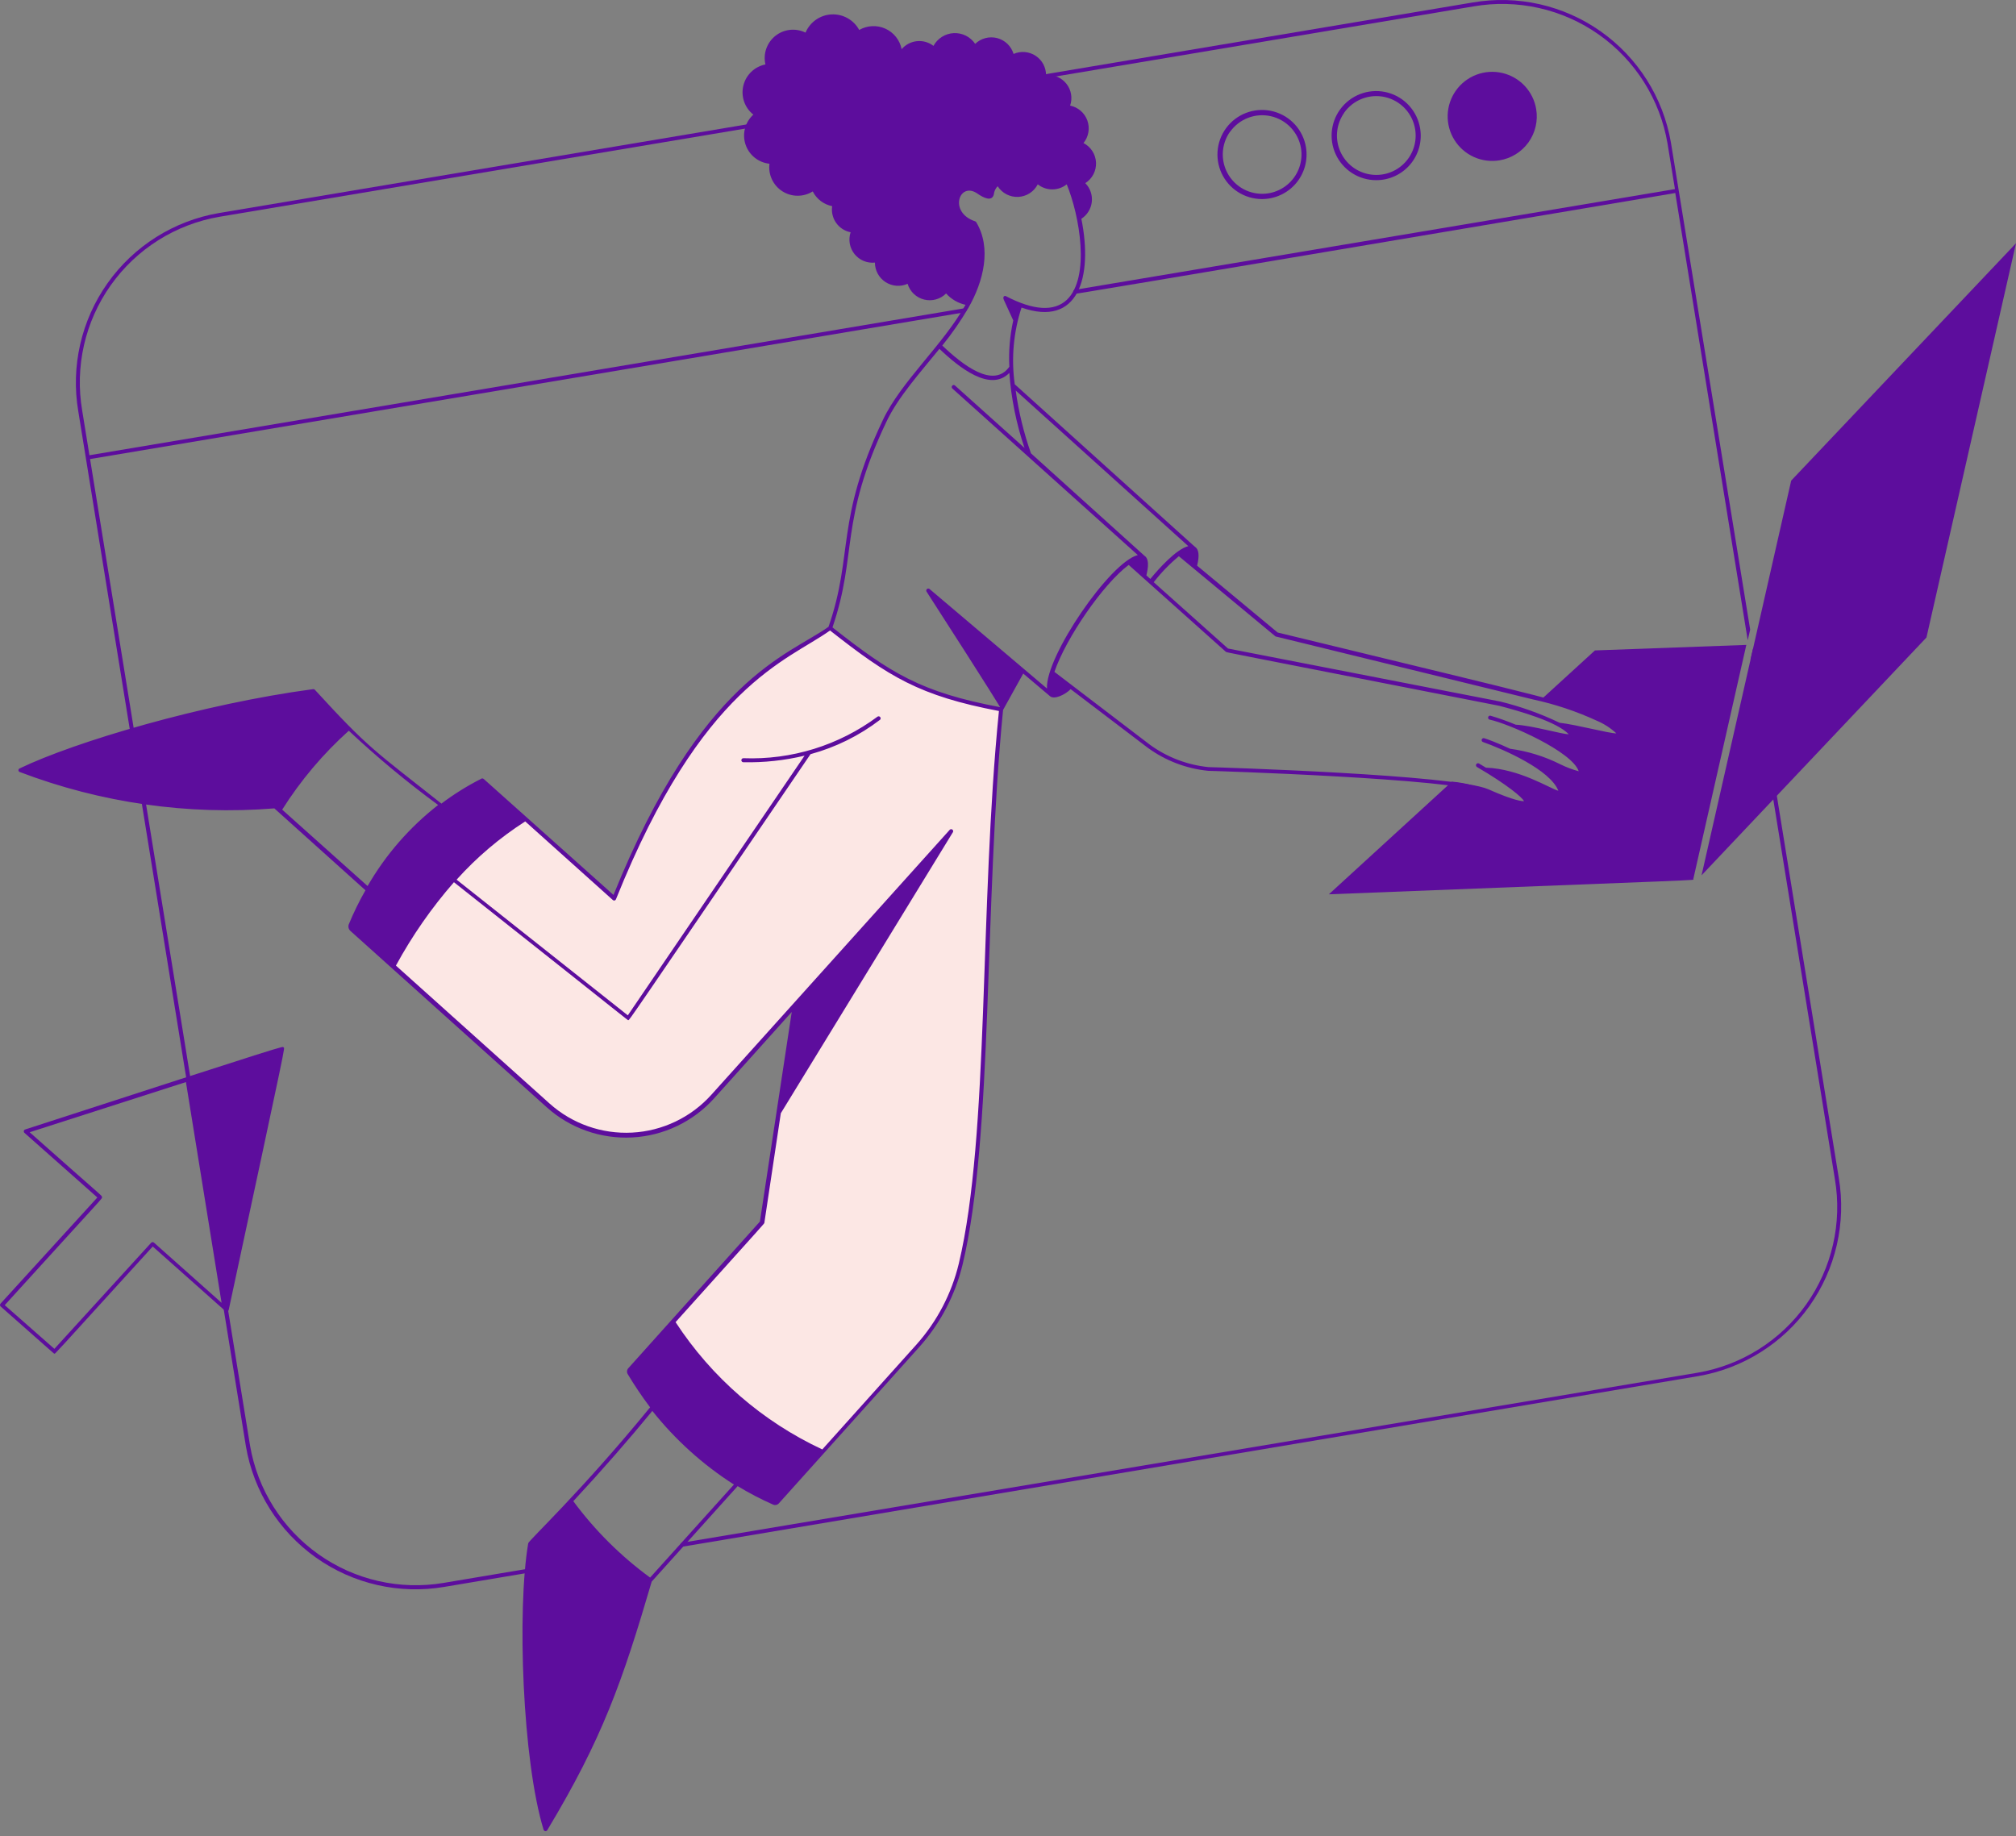 <svg width="258" height="235" viewBox="0 0 258 235" fill="none" xmlns="http://www.w3.org/2000/svg">
<rect x="0" y="0" width="258" height="235" fill="#808080" stroke="none"/>
<path d="M79.249 198.815L56.792 202.59C51.175 203.542 45.41 202.227 40.763 198.933C36.114 195.639 32.963 190.636 32 185.021L11.526 58.754L123.496 39.964C123.555 39.944 123.606 39.903 123.637 39.849C123.669 39.796 123.68 39.732 123.668 39.671C123.657 39.609 123.623 39.554 123.574 39.516C123.525 39.477 123.464 39.458 123.401 39.461L11.445 58.265L10.521 52.563C9.561 46.942 10.873 41.17 14.167 36.516C17.462 31.862 22.47 28.707 28.09 27.744L188.558 0.821C191.342 0.336 194.195 0.406 196.953 1.026C199.711 1.647 202.319 2.806 204.628 4.437C206.936 6.068 208.9 8.139 210.406 10.531C211.912 12.923 212.931 15.589 213.404 18.376L214.354 24.201L137.603 37.085C137.534 37.085 137.469 37.112 137.42 37.161C137.372 37.209 137.345 37.275 137.345 37.343C137.345 37.411 137.372 37.477 137.42 37.526C137.469 37.574 137.534 37.601 137.603 37.601C137.739 37.601 137.929 37.601 214.395 24.703L223.668 81.944L223.98 80.586L213.838 18.24C212.849 12.499 209.621 7.385 204.862 4.024C200.103 0.663 194.204 -0.67 188.463 0.318L28.009 27.269C22.262 28.255 17.14 31.48 13.768 36.237C10.395 40.995 9.047 46.895 10.019 52.645L31.471 185.116C32.457 190.863 35.682 195.985 40.439 199.357C45.196 202.729 51.097 204.078 56.846 203.106L79.303 199.331C79.371 199.324 79.434 199.29 79.477 199.236C79.521 199.183 79.541 199.114 79.534 199.046C79.526 198.978 79.492 198.915 79.439 198.872C79.385 198.828 79.317 198.808 79.249 198.815V198.815Z" fill="#5D0D9D"/>
<path d="M235.325 150.78L224.341 83.03L224.029 84.388L234.823 150.916C235.771 156.532 234.452 162.295 231.156 166.941C227.859 171.586 222.855 174.734 217.24 175.694L87.254 197.458C87.196 197.477 87.147 197.517 87.115 197.569C87.084 197.621 87.072 197.683 87.082 197.743C87.091 197.804 87.122 197.859 87.168 197.898C87.215 197.938 87.274 197.96 87.335 197.96L217.335 176.128C223.075 175.138 228.19 171.916 231.561 167.166C234.932 162.416 236.285 156.525 235.325 150.78V150.78Z" fill="#5D0D9D"/>
<path d="M216.7 112.519L223.488 82.541L204.114 83.247L197.162 89.601C199.597 90.119 201.962 90.921 204.209 91.991C205.161 92.396 206.034 92.966 206.788 93.674C207.847 94.883 202.186 93.145 199.389 92.846C199.942 93.154 200.449 93.538 200.896 93.987C201.616 94.801 198.561 93.701 195.777 93.24C195.25 93.104 194.704 93.058 194.162 93.104C196.877 94.312 201.018 96.607 202.009 98.372C203.204 100.517 197.094 96.267 193.144 96.145C195.655 97.313 198.384 98.861 199.375 100.721C200.733 103.165 195.873 98.698 190.089 98.508C195.615 101.848 198.235 104.604 190.36 101.223C188.923 100.573 187.384 100.173 185.812 100.042L170.062 114.461C220.189 112.492 216.659 112.696 216.7 112.519Z" fill="#5D0D9D"/>
<path d="M229.23 61.511L217.758 112.031L246.541 81.591L258 31.139L229.23 61.511Z" fill="#5D0D9D"/>
<path d="M91.203 140.434C88.557 143.366 84.857 145.131 80.913 145.342C76.969 145.553 73.102 144.194 70.159 141.56L44.742 118.71C47.847 110.532 53.888 103.803 61.686 99.838L78.59 115.031C90.062 86.057 102.295 83.804 106.233 80.436C114.067 86.614 117.855 88.922 128.119 90.837C125.566 116.008 126.911 145.24 122.946 161.817C122.005 165.718 120.111 169.324 117.434 172.313L99.349 192.461C91.341 189.015 84.669 183.058 80.341 175.49L97.489 156.482L101.657 128.744C134.731 91.923 123.883 103.993 91.203 140.434Z" fill="#FCE7E4"/>
<path d="M207.211 93.416C206.415 92.679 205.496 92.087 204.496 91.665C200.884 89.886 200.097 89.846 163.507 80.953L153.202 72.399C153.514 71.136 153.433 70.322 152.944 69.996C152.808 69.901 153.514 70.512 129.863 49.182C129.401 45.887 129.699 42.529 130.732 39.366C137.995 41.919 139.896 35.524 138.389 28.002C138.758 27.763 139.069 27.446 139.3 27.072C139.531 26.698 139.676 26.277 139.724 25.84C139.772 25.404 139.723 24.962 139.579 24.546C139.434 24.131 139.2 23.753 138.892 23.44C139.332 23.161 139.691 22.77 139.932 22.308C140.173 21.846 140.287 21.328 140.264 20.807C140.24 20.286 140.08 19.781 139.798 19.342C139.517 18.903 139.124 18.546 138.661 18.308C138.984 17.911 139.2 17.438 139.287 16.934C139.374 16.429 139.329 15.911 139.157 15.429C138.985 14.947 138.691 14.518 138.305 14.183C137.918 13.847 137.451 13.617 136.95 13.515C137.112 13.047 137.154 12.546 137.071 12.058C136.989 11.57 136.784 11.11 136.477 10.722C136.17 10.334 135.77 10.029 135.314 9.836C134.858 9.643 134.361 9.569 133.868 9.619C133.869 9.126 133.747 8.64 133.513 8.206C133.279 7.772 132.94 7.403 132.528 7.134C132.115 6.864 131.641 6.701 131.15 6.661C130.658 6.621 130.165 6.704 129.713 6.903C129.568 6.414 129.298 5.971 128.931 5.616C128.565 5.261 128.112 5.006 127.619 4.876C127.125 4.747 126.606 4.747 126.112 4.876C125.618 5.005 125.166 5.259 124.799 5.613C124.498 5.168 124.089 4.808 123.608 4.567C123.128 4.326 122.594 4.213 122.058 4.239C121.522 4.265 121.001 4.429 120.546 4.715C120.092 5.001 119.718 5.399 119.463 5.871C118.859 5.406 118.1 5.191 117.342 5.269C116.584 5.347 115.885 5.714 115.39 6.292C115.276 5.721 115.027 5.185 114.665 4.728C114.303 4.272 113.837 3.908 113.306 3.668C112.775 3.428 112.194 3.318 111.612 3.347C111.03 3.376 110.463 3.543 109.959 3.835C109.616 3.203 109.102 2.681 108.475 2.328C107.848 1.976 107.135 1.808 106.417 1.844C105.699 1.879 105.006 2.117 104.417 2.529C103.828 2.941 103.368 3.512 103.089 4.174C102.473 3.871 101.784 3.749 101.102 3.822C100.419 3.895 99.772 4.16 99.234 4.587C98.697 5.014 98.291 5.584 98.065 6.232C97.839 6.88 97.801 7.579 97.957 8.247C97.275 8.383 96.647 8.711 96.146 9.192C95.645 9.673 95.292 10.288 95.129 10.963C94.967 11.639 95.001 12.347 95.227 13.004C95.454 13.66 95.864 14.238 96.409 14.669C95.892 15.14 95.522 15.75 95.344 16.427C95.165 17.103 95.187 17.816 95.405 18.481C95.623 19.145 96.029 19.732 96.573 20.172C97.117 20.611 97.777 20.883 98.473 20.956C98.386 21.639 98.495 22.333 98.786 22.956C99.078 23.58 99.541 24.108 100.121 24.48C100.702 24.851 101.375 25.05 102.064 25.053C102.753 25.056 103.428 24.864 104.012 24.499C104.256 24.982 104.606 25.403 105.036 25.73C105.467 26.057 105.966 26.281 106.497 26.386C106.385 27.14 106.568 27.908 107.008 28.53C107.448 29.152 108.111 29.581 108.859 29.726C108.702 30.196 108.665 30.697 108.752 31.184C108.839 31.671 109.046 32.129 109.356 32.515C109.665 32.901 110.066 33.204 110.522 33.395C110.979 33.586 111.476 33.66 111.968 33.609C111.968 34.105 112.092 34.592 112.329 35.027C112.565 35.463 112.907 35.832 113.322 36.102C113.738 36.371 114.214 36.533 114.708 36.572C115.202 36.611 115.697 36.526 116.15 36.325C116.298 36.815 116.57 37.258 116.941 37.611C117.311 37.965 117.767 38.216 118.264 38.34C118.76 38.465 119.281 38.458 119.774 38.322C120.267 38.185 120.717 37.923 121.078 37.56C121.734 38.293 122.603 38.801 123.563 39.013C120.671 44.172 115.335 48.802 112.986 53.758C106.877 66.642 109.253 70.919 106.035 80.219C100.903 83.899 89.743 86.764 78.514 114.542L61.91 99.703C61.857 99.656 61.79 99.63 61.719 99.63C61.649 99.63 61.582 99.656 61.529 99.703C59.76 100.601 58.075 101.655 56.492 102.852C47.925 96.064 47.246 95.874 40.295 88.284C40.267 88.251 40.231 88.227 40.19 88.213C40.15 88.198 40.106 88.195 40.064 88.203C25.917 90.09 9.556 94.951 2.523 98.345C2.476 98.362 2.434 98.393 2.405 98.434C2.375 98.475 2.359 98.525 2.359 98.576C2.359 98.626 2.375 98.676 2.405 98.717C2.434 98.759 2.476 98.79 2.523 98.806C12.903 102.763 24.036 104.354 35.108 103.463L46.771 113.945C45.973 115.337 45.266 116.779 44.653 118.262C44.587 118.414 44.571 118.583 44.608 118.744C44.644 118.905 44.731 119.05 44.857 119.158L69.974 141.724C72.967 144.407 76.902 145.794 80.916 145.58C84.93 145.367 88.695 143.569 91.385 140.583L101.324 129.518L97.251 156.346L80.415 175.11C80.321 175.21 80.263 175.339 80.248 175.476C80.233 175.613 80.263 175.751 80.334 175.87C81.211 177.337 82.168 178.756 83.198 180.12C74.319 190.981 67.666 197.145 67.598 197.525C66.159 206.011 66.852 225.331 69.567 234.183C69.581 234.23 69.608 234.272 69.645 234.304C69.683 234.336 69.728 234.357 69.776 234.364C69.825 234.371 69.874 234.364 69.919 234.344C69.963 234.324 70.001 234.292 70.029 234.251C77.089 222.521 79.641 215.243 83.402 202.427L94.4 190.207C95.868 191.096 97.392 191.889 98.961 192.583C99.078 192.631 99.207 192.643 99.331 192.616C99.454 192.59 99.567 192.526 99.654 192.434L117.63 172.421C120.336 169.403 122.249 165.759 123.196 161.818C127.134 145.335 125.912 115.764 128.369 90.864L130.949 86.207L134.37 89.099C134.9 89.574 136.271 88.95 137.018 88.203L146.875 95.697C149.152 97.361 151.834 98.383 154.641 98.657C154.953 98.657 186.045 99.621 190.254 101.454C191.743 102.23 193.347 102.762 195.006 103.029C195.399 103.029 195.467 102.88 195.535 102.771C195.915 102.024 193.2 100.056 191.109 98.806C195.915 99.377 199.255 102.296 199.893 101.522C200.111 101.291 199.893 100.884 199.73 100.531C198.447 98.762 196.725 97.359 194.734 96.458C197.721 97.15 201.061 99.173 202.093 99.173C202.514 99.173 202.772 98.847 202.391 98.182C201.373 96.363 198.318 94.652 195.671 93.43C197.775 93.783 200.029 94.435 200.857 94.435C201.441 94.435 201.563 94.068 201.237 93.688C201.054 93.486 200.855 93.299 200.64 93.131C202.731 93.498 205.555 94.231 206.668 94.231C207.456 94.272 207.564 93.824 207.211 93.416ZM152.075 69.901C150.513 70.281 148.246 72.847 147.214 74.096L146.712 73.648C146.712 73.499 147.309 71.666 146.454 71.123L131.94 58.021C131.018 55.415 130.363 52.722 129.985 49.983L152.075 69.901ZM123.93 39.407C125.885 35.985 126.917 31.736 124.934 28.436C124.92 28.41 124.901 28.387 124.878 28.368C124.854 28.349 124.827 28.336 124.799 28.328C121.35 27.187 122.762 23.196 125.056 24.757C125.871 25.327 126.944 25.857 127.188 24.879C127.226 24.485 127.399 24.116 127.677 23.834C127.957 24.274 128.349 24.632 128.812 24.872C129.275 25.111 129.793 25.225 130.314 25.2C130.835 25.175 131.34 25.013 131.778 24.73C132.216 24.448 132.572 24.054 132.809 23.59C133.334 24.012 133.988 24.241 134.662 24.241C135.336 24.241 135.99 24.012 136.516 23.59C138.158 27.581 139.57 35.497 136.516 38.389C134.886 39.895 132.279 39.746 128.749 37.913C128.587 37.818 128.261 37.913 128.478 38.402C128.695 38.891 128.953 39.434 129.673 41.009C129.24 42.955 129.071 44.951 129.17 46.942C127.134 49.807 123.169 46.684 120.59 44.227C121.822 42.706 122.939 41.095 123.93 39.407V39.407ZM36.113 103.626C38.475 99.881 41.344 96.482 44.639 93.525C48.255 96.921 52.073 100.094 56.071 103.029C52.422 105.873 49.356 109.395 47.043 113.402L36.113 103.626ZM83.198 201.911C79.447 199.168 76.132 195.872 73.369 192.135C77.075 188.144 80.51 184.206 83.484 180.581C86.42 184.277 89.948 187.461 93.924 190.004L83.198 201.911ZM122.708 161.709C121.784 165.567 119.918 169.136 117.277 172.095L105.234 185.51C97.577 181.938 91.072 176.294 86.457 169.217C98.405 155.912 97.807 156.631 97.821 156.495L99.925 142.484L121.961 106.491C121.985 106.437 121.991 106.376 121.976 106.319C121.961 106.262 121.927 106.211 121.879 106.176C121.831 106.141 121.772 106.124 121.713 106.126C121.654 106.129 121.598 106.153 121.554 106.192L91.019 140.135C88.417 143.019 84.779 144.754 80.9 144.96C77.022 145.166 73.22 143.827 70.327 141.235L50.668 123.585C52.744 119.765 55.234 116.187 58.094 112.913C81.881 131.744 80.279 130.563 80.415 130.563C80.551 130.563 80.184 131.106 103.727 96.525C106.948 95.648 109.968 94.154 112.62 92.126C112.666 92.083 112.695 92.023 112.7 91.96C112.705 91.896 112.686 91.833 112.648 91.782C112.609 91.731 112.552 91.697 112.49 91.685C112.427 91.674 112.362 91.686 112.308 91.719C107.357 95.399 101.297 97.277 95.133 97.041C95.064 97.041 94.999 97.069 94.95 97.117C94.902 97.165 94.875 97.231 94.875 97.299C94.875 97.368 94.902 97.433 94.95 97.482C94.999 97.53 95.064 97.557 95.133 97.557C97.769 97.614 100.402 97.331 102.967 96.716L80.347 129.952L58.434 112.587C61.012 109.718 63.967 107.21 67.218 105.133L78.446 115.208C78.477 115.231 78.512 115.248 78.55 115.255C78.588 115.262 78.627 115.261 78.664 115.25C78.701 115.239 78.735 115.22 78.763 115.194C78.792 115.168 78.813 115.135 78.827 115.099C89.851 87.619 100.713 84.632 106.225 80.695C113.733 86.601 117.63 89.058 127.84 91C125.328 115.995 126.631 145.254 122.708 161.709V161.709ZM133.99 88.121L118.96 75.386C118.913 75.347 118.853 75.326 118.791 75.328C118.73 75.329 118.671 75.352 118.625 75.393C118.579 75.434 118.55 75.49 118.541 75.551C118.533 75.612 118.547 75.674 118.58 75.725C127.324 89.302 127.989 90.511 127.989 90.511C117.847 88.597 113.991 86.166 106.537 80.301C109.755 70.892 107.366 66.792 113.435 53.989C114.942 50.812 117.671 47.797 120.223 44.648C122.748 47.051 126.74 50.228 129.17 47.73C129.41 50.998 130.062 54.224 131.112 57.328L122.219 49.345C121.974 49.114 121.635 49.495 121.879 49.725L145.612 71.041C142.069 71.924 133.759 84.048 133.99 88.121V88.121ZM200.762 93.973C199.853 93.973 196.105 92.86 193.974 92.751C192.915 92.305 191.831 91.92 190.729 91.597C190.665 91.589 190.6 91.605 190.547 91.642C190.495 91.68 190.458 91.735 190.444 91.798C190.431 91.862 190.441 91.927 190.474 91.983C190.506 92.039 190.559 92.08 190.62 92.099C193.078 92.615 201.183 96.172 202.038 98.711C201.233 98.495 200.451 98.199 199.703 97.829C197.679 96.811 195.5 96.136 193.254 95.833C191.747 95.127 190.43 94.625 189.914 94.475C189.855 94.465 189.794 94.476 189.742 94.506C189.69 94.536 189.65 94.584 189.629 94.64C189.608 94.696 189.608 94.758 189.627 94.815C189.647 94.871 189.686 94.919 189.738 94.951C192.453 95.915 198.4 98.535 199.432 101.21C198.332 100.911 194.503 98.413 190.159 98.25L189.276 97.72C189.217 97.686 189.146 97.677 189.08 97.695C189.014 97.713 188.957 97.756 188.923 97.815C188.889 97.875 188.88 97.945 188.897 98.011C188.915 98.078 188.959 98.134 189.018 98.168C192.874 100.422 194.829 102.065 195.033 102.54C194.815 102.54 193.892 102.54 190.444 101.006C186.153 99.146 155.931 98.209 154.668 98.182C151.955 97.91 149.364 96.922 147.16 95.317L134.941 85.99C136.434 81.631 141.172 74.748 144.445 72.304L156.868 83.41C157.003 83.532 155.781 83.234 191.869 90.334C194.395 91 199.187 92.33 200.762 93.973V93.973ZM199.595 92.507C197.166 91.341 194.622 90.431 192.005 89.791L157.153 83.003L147.649 74.517C148.595 73.293 149.675 72.177 150.867 71.191L163.235 81.455C163.235 81.455 194.558 89.112 196.187 89.52C198.994 90.123 201.726 91.034 204.333 92.235C205.264 92.626 206.119 93.177 206.858 93.864C205.935 93.878 201.713 92.737 199.595 92.507V92.507Z" fill="#5D0D9D"/>
<path d="M161.497 25.477C160.41 25.475 159.346 25.163 158.43 24.576C157.515 23.989 156.786 23.153 156.33 22.166C155.874 21.179 155.71 20.082 155.857 19.004C156.004 17.927 156.456 16.914 157.159 16.085C157.863 15.256 158.789 14.645 159.828 14.325C160.867 14.005 161.976 13.989 163.024 14.278C164.073 14.567 165.016 15.15 165.744 15.958C166.472 16.766 166.953 17.765 167.132 18.838C167.268 19.655 167.224 20.493 167.004 21.292C166.783 22.091 166.391 22.832 165.855 23.464C165.318 24.096 164.651 24.604 163.898 24.951C163.146 25.299 162.326 25.478 161.497 25.477V25.477ZM157.424 16.842C156.943 17.516 156.636 18.298 156.529 19.119C156.422 19.94 156.52 20.775 156.813 21.549C157.105 22.324 157.585 23.014 158.208 23.56C158.831 24.105 159.579 24.488 160.386 24.675C161.192 24.862 162.033 24.848 162.832 24.633C163.632 24.418 164.366 24.009 164.97 23.442C165.574 22.876 166.029 22.169 166.295 21.385C166.561 20.601 166.629 19.763 166.494 18.946C166.328 17.962 165.873 17.05 165.187 16.325C164.502 15.6 163.616 15.095 162.643 14.874C161.67 14.653 160.653 14.726 159.722 15.083C158.79 15.441 157.986 16.067 157.411 16.883L157.424 16.842Z" fill="#5D0D9D"/>
<path d="M176.107 23.06C175.019 23.058 173.955 22.745 173.04 22.159C172.124 21.572 171.396 20.736 170.94 19.749C170.484 18.762 170.319 17.665 170.466 16.587C170.613 15.51 171.065 14.497 171.769 13.668C172.472 12.839 173.398 12.228 174.437 11.908C175.477 11.588 176.586 11.572 177.634 11.861C178.682 12.15 179.626 12.733 180.353 13.541C181.081 14.349 181.563 15.348 181.741 16.421C181.88 17.239 181.838 18.077 181.618 18.877C181.399 19.677 181.007 20.42 180.47 21.052C179.933 21.685 179.264 22.192 178.511 22.539C177.757 22.886 176.936 23.064 176.107 23.06V23.06ZM172.034 14.425C171.553 15.099 171.245 15.881 171.139 16.702C171.032 17.523 171.129 18.358 171.422 19.133C171.715 19.907 172.194 20.597 172.817 21.143C173.44 21.688 174.188 22.071 174.995 22.258C175.802 22.445 176.642 22.431 177.442 22.216C178.241 22.001 178.975 21.592 179.579 21.025C180.183 20.459 180.638 19.752 180.904 18.968C181.17 18.184 181.238 17.346 181.103 16.529C180.943 15.542 180.493 14.625 179.81 13.895C179.127 13.165 178.242 12.654 177.268 12.429C176.294 12.203 175.275 12.272 174.34 12.628C173.406 12.983 172.598 13.609 172.02 14.425H172.034Z" fill="#5D0D9D"/>
<path d="M196.594 13.963C196.41 12.851 195.9 11.818 195.128 10.995C194.357 10.172 193.359 9.597 192.261 9.341C191.163 9.085 190.013 9.161 188.958 9.558C187.903 9.956 186.989 10.657 186.332 11.574C185.676 12.491 185.305 13.582 185.269 14.709C185.232 15.836 185.53 16.948 186.126 17.906C186.721 18.864 187.587 19.623 188.614 20.089C189.641 20.554 190.783 20.705 191.896 20.521C192.636 20.401 193.345 20.136 193.982 19.74C194.619 19.345 195.172 18.828 195.608 18.219C196.045 17.609 196.357 16.92 196.526 16.189C196.695 15.459 196.718 14.703 196.594 13.963V13.963Z" fill="#5D0D9D"/>
<path d="M36.286 134.066C36.11 133.916 38.323 133.169 3.213 144.561C3.171 144.576 3.134 144.602 3.105 144.636C3.077 144.67 3.057 144.711 3.049 144.755C3.041 144.799 3.044 144.844 3.059 144.886C3.073 144.928 3.098 144.965 3.131 144.995L12.459 153.263L0.076 166.841C0.052 166.865 0.033 166.893 0.02 166.925C0.007 166.956 0 166.99 0 167.024C0 167.058 0.007 167.092 0.02 167.123C0.033 167.155 0.052 167.183 0.076 167.207C7.299 173.561 6.865 173.249 6.974 173.249C7.082 173.249 6.308 174.104 19.546 159.536L28.846 167.805C28.88 167.834 28.92 167.854 28.964 167.863C29.008 167.872 29.053 167.869 29.095 167.856C29.137 167.842 29.176 167.818 29.206 167.785C29.236 167.752 29.257 167.712 29.267 167.669C36.898 132.11 36.449 134.228 36.286 134.066ZM19.342 159.061L6.96 172.638L0.606 167.044C13.939 152.367 13.056 153.467 13.043 153.223C13.029 152.978 13.586 153.603 3.797 144.914L23.796 138.492L28.358 166.746L19.695 159.034C19.644 158.992 19.579 158.972 19.513 158.977C19.448 158.982 19.387 159.012 19.342 159.061V159.061Z" fill="#5D0D9D"/>
</svg>
